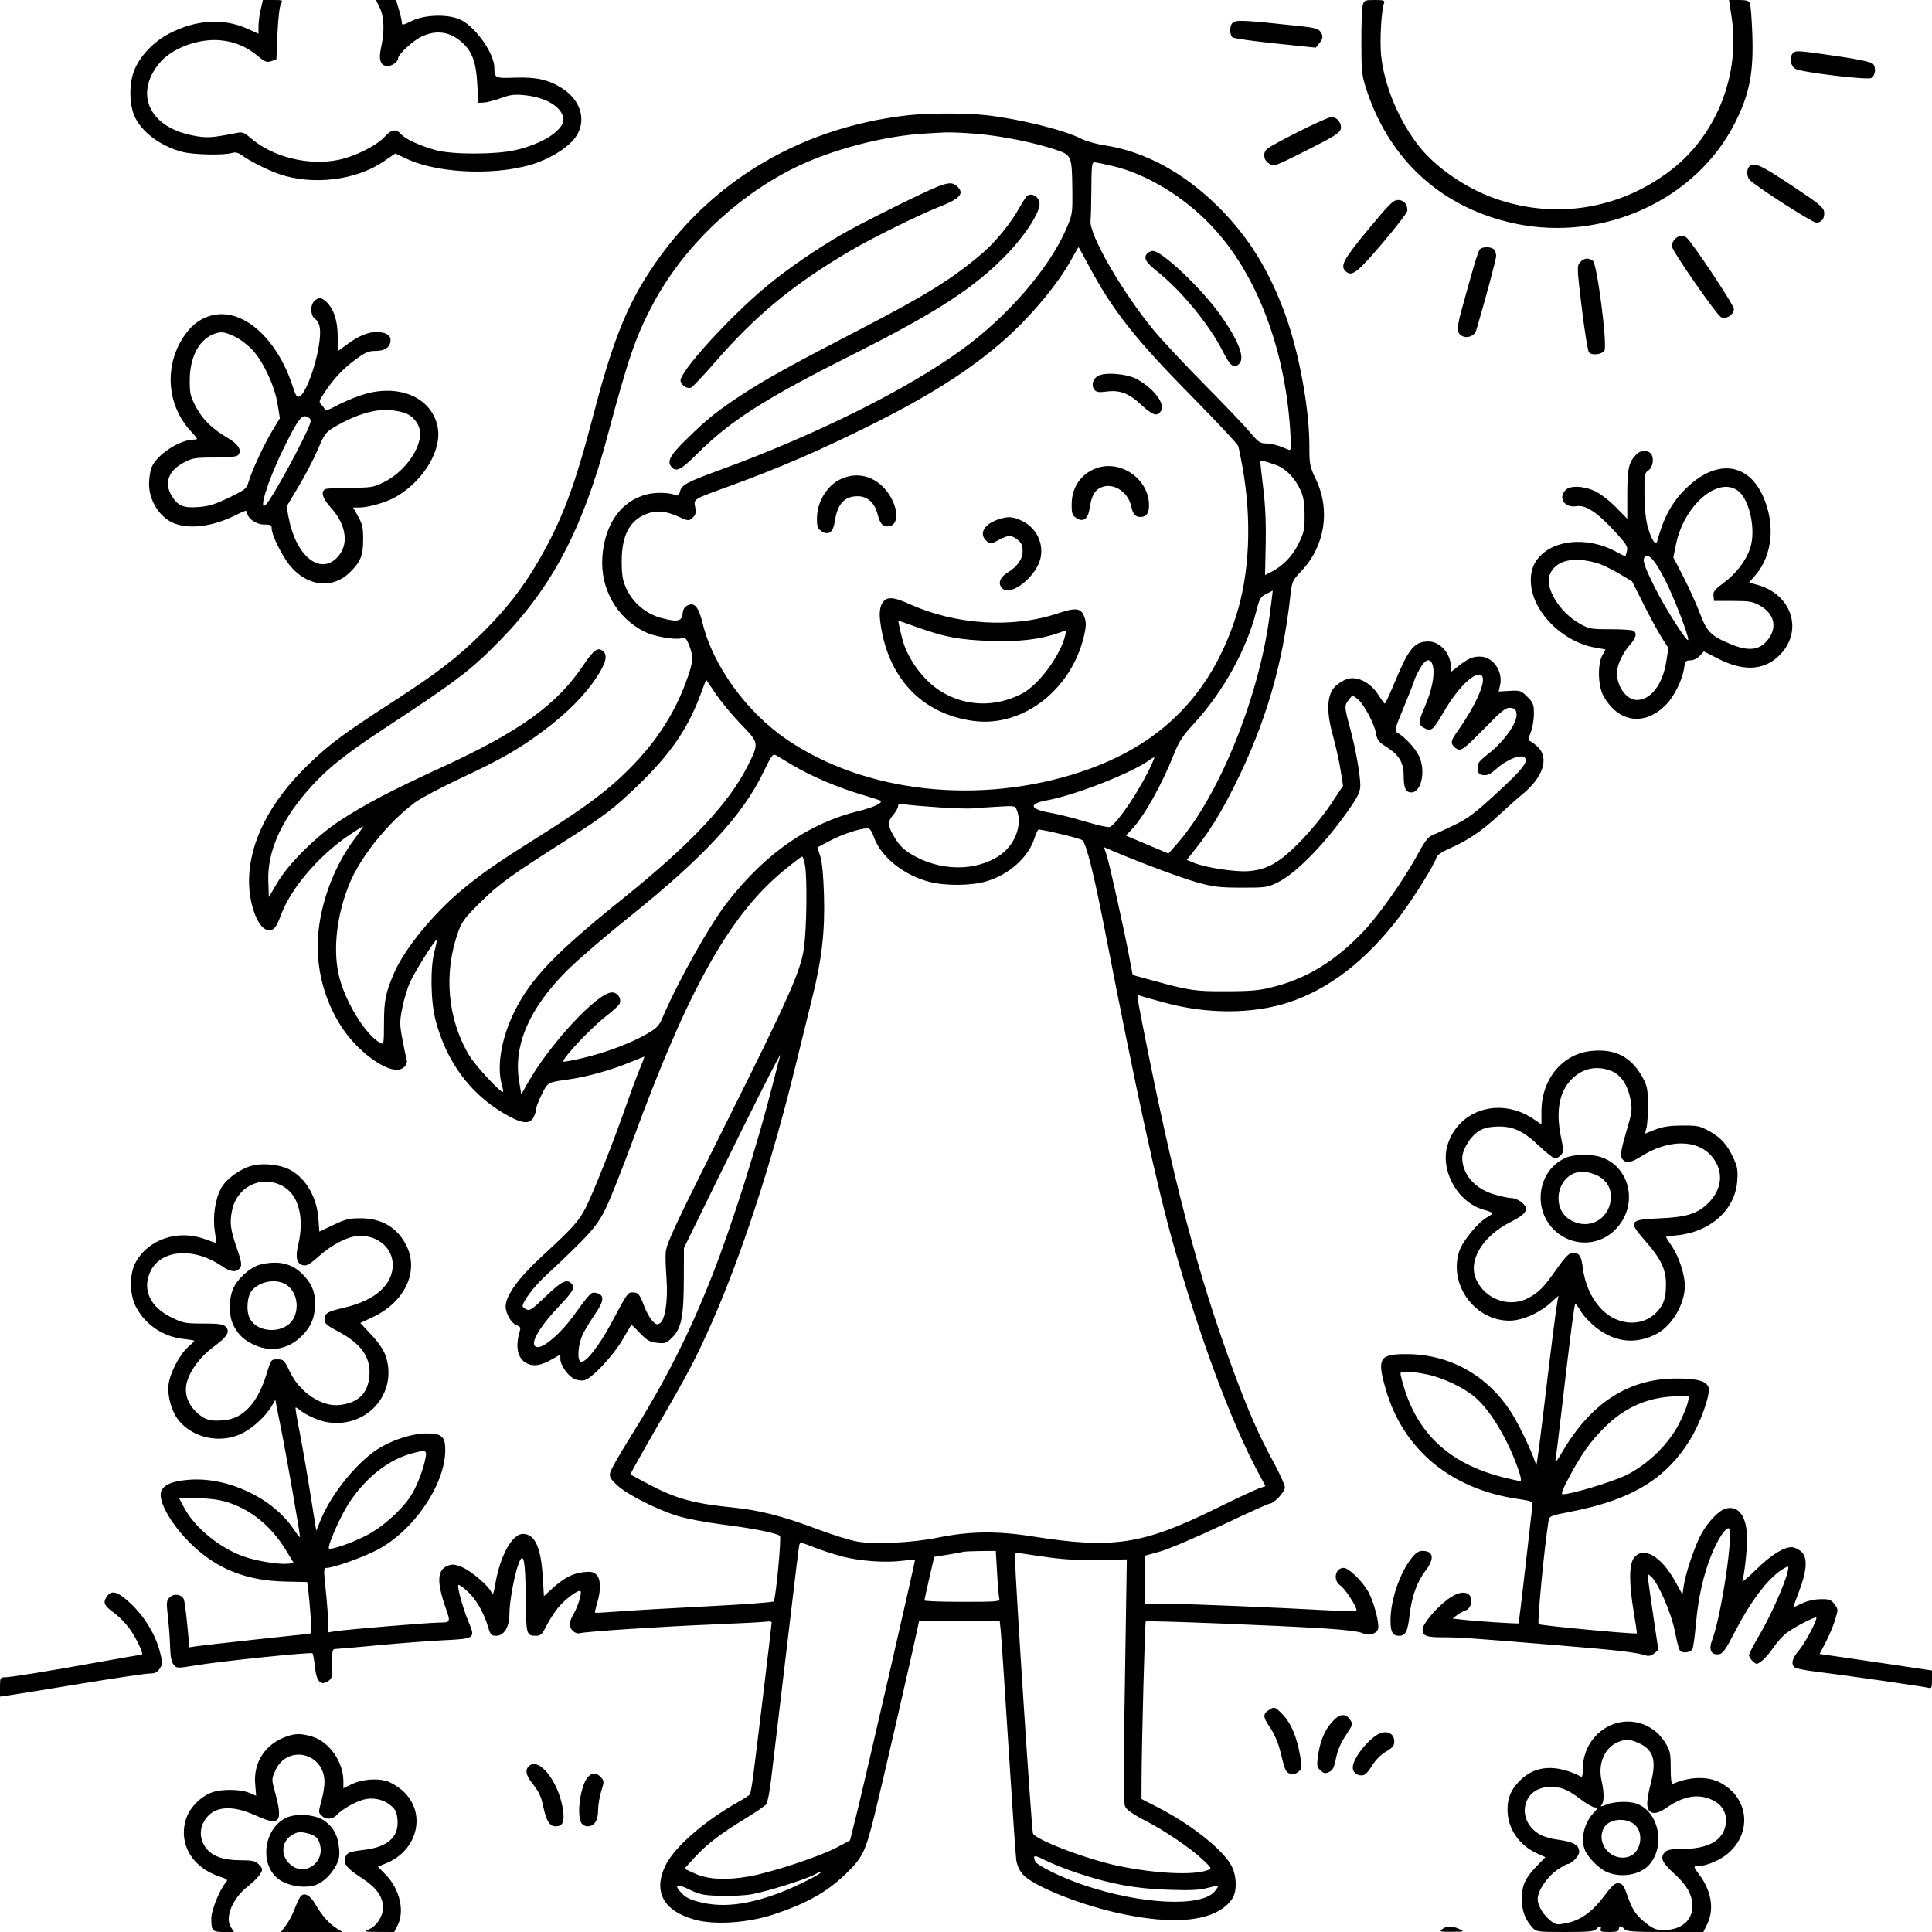 <svg version="1.1" width="1024" height="1024" xmlns="http://www.w3.org/2000/svg"><path d="M138.172 5.076 C 137.527 7.868,137.000 11.893,137.000 14.021 L 137.000 17.889 131.571 15.404 C 118.653 9.490,104.083 10.310,89.725 17.759 C 81.186 22.189,73.924 29.932,70.973 37.753 C 68.210 45.074,68.564 56.353,71.750 62.545 C 75.926 70.660,85.577 77.613,96.680 80.505 C 102.630 82.055,118.547 82.386,123.000 81.052 C 124.840 80.501,126.292 80.887,128.500 82.511 C 132.451 85.419,142.346 90.373,148.073 92.310 C 165.942 98.353,188.747 95.567,203.357 85.557 L 209.500 81.348 215.688 84.239 C 233.152 92.400,265.928 93.237,285.227 86.016 C 293.509 82.918,301.108 77.908,304.709 73.172 C 311.007 64.891,308.399 53.818,298.602 47.241 C 291.314 42.349,284.607 40.757,272.979 41.159 C 262.394 41.524,262.058 41.360,262.014 35.788 C 261.955 28.464,252.578 14.950,244.613 10.712 C 238.333 7.371,225.396 7.560,218.248 11.097 C 213.724 13.336,213.000 13.464,213.000 12.029 C 213.000 11.113,212.308 8.031,211.461 5.182 L 209.923 0.000 204.587 0.000 L 199.251 0.000 201.286 4.113 C 203.633 8.858,203.892 16.657,201.984 25.183 C 200.518 31.730,201.678 35.000,205.464 35.000 C 207.851 35.000,211.000 32.686,211.000 30.931 C 211.000 28.802,218.867 21.515,223.500 19.353 C 231.301 15.712,238.296 16.687,244.694 22.305 C 250.235 27.170,252.343 32.825,252.966 44.500 L 253.500 54.500 256.500 54.351 C 258.150 54.269,262.200 53.209,265.500 51.996 C 270.405 50.193,272.672 49.909,277.920 50.440 C 288.949 51.557,297.020 56.149,298.510 62.154 C 300.012 68.209,288.389 76.146,272.928 79.623 C 262.547 81.957,239.748 81.959,231.169 79.625 C 222.711 77.325,214.929 73.771,212.595 71.144 C 209.908 68.120,207.530 68.471,203.932 72.424 C 199.639 77.142,188.447 82.800,179.752 84.648 C 163.572 88.087,144.367 83.286,132.451 72.822 C 129.801 70.496,128.333 69.902,126.240 70.311 C 111.516 73.184,109.517 73.293,101.541 71.667 C 79.001 67.070,71.186 49.683,84.407 33.548 C 90.903 25.620,105.130 20.256,116.775 21.343 C 124.319 22.048,130.487 24.626,136.590 29.628 C 140.516 32.845,141.484 33.216,143.812 32.400 L 146.500 31.458 147.058 17.979 C 147.376 10.307,148.145 3.531,148.844 2.250 C 150.046 0.044,149.966 0.000,144.707 0.000 L 139.343 0.000 138.172 5.076 M722.269 2.750 C 721.846 4.263,721.521 13.150,721.548 22.500 C 721.592 38.405,721.777 40.048,724.416 48.000 C 736.835 85.425,764.759 110.456,803.085 118.518 C 849.858 128.357,898.830 105.966,919.484 65.299 C 927.317 49.877,929.518 38.579,928.750 17.747 C 928.461 9.911,927.901 2.712,927.505 1.750 C 926.951 0.400,925.598 -0.000,921.591 -0.000 L 916.395 -0.000 917.751 8.750 C 922.493 39.359,909.904 71.418,885.839 90.017 C 858.558 111.101,823.861 116.596,791.636 104.936 C 776.903 99.605,761.602 89.127,752.754 78.309 C 741.812 64.932,733.499 45.199,731.997 29.041 C 731.255 21.054,732.165 5.339,733.584 1.641 C 734.122 0.240,733.396 0.000,728.626 0.000 C 723.383 0.000,722.991 0.170,722.269 2.750 M653.200 12.200 C 651.628 13.772,651.660 18.476,653.250 19.779 C 653.938 20.343,664.148 21.803,675.941 23.025 L 697.382 25.247 699.191 23.013 C 701.337 20.362,701.447 18.994,699.705 16.611 C 698.768 15.330,696.209 14.603,690.455 13.984 C 658.359 10.531,655.029 10.371,653.200 12.200 M950.144 28.326 C 948.236 30.625,949.122 35.266,951.714 36.551 C 955.470 38.413,989.949 42.521,991.847 41.333 C 994.021 39.972,994.489 35.632,992.658 33.801 C 991.774 32.917,985.399 31.491,976.354 30.154 C 952.528 26.632,951.604 26.567,950.144 28.326 M481.000 61.115 C 421.636 67.891,372.116 98.785,341.735 148.000 C 330.860 165.615,323.653 184.660,314.488 220.000 C 304.659 257.896,297.599 276.540,284.877 298.188 C 276.641 312.204,268.160 323.001,255.569 335.500 C 242.541 348.433,231.676 356.790,207.913 372.153 C 182.065 388.865,174.776 394.279,163.471 405.168 C 142.986 424.899,132.000 446.503,132.000 467.055 C 132.000 480.182,137.163 493.000,142.450 493.000 C 145.391 493.000,146.364 491.775,148.981 484.781 C 154.122 471.039,168.656 453.886,184.169 443.250 C 188.381 440.362,192.073 438.000,192.373 438.000 C 192.674 438.000,190.798 440.813,188.204 444.250 C 177.842 457.981,170.727 475.989,168.842 493.254 C 166.879 511.234,171.391 529.794,181.376 544.814 C 189.254 556.664,202.760 567.000,210.367 567.000 C 213.720 567.000,216.326 564.272,215.525 561.601 C 215.179 560.445,214.167 555.591,213.277 550.813 C 211.796 542.860,211.793 541.449,213.242 534.095 C 214.112 529.678,215.972 523.557,217.375 520.492 C 220.068 514.610,230.847 497.514,231.470 498.137 C 231.671 498.338,231.157 500.977,230.328 504.001 C 227.955 512.655,228.224 530.679,230.880 540.837 C 236.489 562.296,248.949 579.382,266.632 589.861 C 275.753 595.266,280.113 596.105,282.367 592.887 C 283.265 591.604,284.000 589.602,284.000 588.437 C 284.000 587.272,285.385 583.547,287.078 580.159 C 290.426 573.461,289.958 573.716,302.000 572.012 C 311.246 570.703,324.107 567.089,333.888 563.050 C 337.951 561.373,341.389 560.000,341.528 560.000 C 341.668 560.000,340.442 563.263,338.804 567.250 C 337.166 571.237,333.794 580.350,331.311 587.500 C 325.241 604.976,314.525 632.003,310.495 640.000 C 306.879 647.174,303.885 650.498,286.984 666.104 C 274.739 677.410,267.997 686.779,268.004 692.477 C 268.008 696.297,271.197 701.610,274.022 702.507 C 275.671 703.030,276.030 703.703,275.539 705.346 C 272.964 713.964,274.259 720.048,279.214 722.611 C 282.768 724.448,286.809 723.777,292.750 720.360 L 297.000 717.916 297.000 720.310 C 297.000 723.551,300.948 729.198,304.361 730.840 C 305.969 731.613,308.280 731.902,309.824 731.523 C 313.772 730.553,324.980 718.598,330.001 710.000 C 332.410 705.875,334.471 702.362,334.581 702.193 C 334.691 702.024,336.761 703.981,339.181 706.542 C 342.900 710.477,344.306 711.280,348.263 711.726 C 352.575 712.212,353.215 711.985,356.340 708.860 C 361.162 704.038,362.374 697.910,362.443 678.000 L 362.500 661.500 379.616 626.500 C 398.099 588.703,414.442 556.358,413.532 559.377 C 413.220 560.409,411.627 566.557,409.990 573.039 C 401.554 606.456,387.948 649.523,377.304 676.500 C 364.846 708.076,352.535 732.235,332.929 763.587 C 328.084 771.335,323.814 778.891,323.441 780.379 C 322.865 782.675,323.395 783.686,326.950 787.067 C 332.030 791.899,347.479 799.808,358.848 803.395 C 363.613 804.899,374.128 806.905,383.348 808.070 C 399.388 810.098,411.698 812.554,413.375 814.062 C 414.260 814.859,411.211 847.115,410.095 848.761 C 409.768 849.243,393.975 850.418,375.000 851.372 C 356.025 852.325,334.929 853.549,328.121 854.090 C 321.312 854.632,315.591 854.924,315.407 854.741 C 315.224 854.557,315.732 852.219,316.537 849.544 C 318.645 842.539,318.443 836.711,316.015 834.514 C 314.428 833.077,313.013 832.838,308.946 833.320 C 303.323 833.986,298.591 836.530,292.395 842.219 L 288.290 845.987 287.711 836.244 C 286.751 820.085,283.530 813.000,277.146 813.000 C 271.459 813.000,265.085 824.544,262.534 839.462 C 261.636 844.714,261.149 845.943,260.615 844.305 C 259.520 840.944,249.582 832.388,244.535 830.460 C 240.790 829.030,239.542 828.947,237.083 829.966 C 231.616 832.230,231.432 838.797,236.443 852.876 C 238.845 859.625,238.664 860.000,232.997 860.000 C 227.564 860.000,183.855 863.629,177.750 864.587 L 174.000 865.176 173.942 859.838 C 173.910 856.902,173.326 849.212,172.645 842.750 C 171.487 831.765,171.520 831.000,173.151 831.000 C 176.653 831.000,191.704 825.691,199.500 821.705 C 219.000 811.736,236.000 786.944,236.000 768.473 C 236.000 761.315,234.004 759.623,225.710 759.749 C 218.900 759.852,209.752 762.602,202.223 766.811 C 190.581 773.318,175.873 791.030,169.908 805.728 L 167.629 811.341 164.361 790.920 C 162.564 779.689,160.021 765.100,158.712 758.500 C 157.403 751.900,156.479 746.315,156.660 746.089 C 156.840 745.864,157.778 746.374,158.744 747.223 C 161.302 749.473,167.972 752.642,171.961 753.504 C 193.512 758.160,211.320 738.970,204.372 718.578 C 203.329 715.516,200.627 711.536,196.853 707.502 L 190.963 701.206 197.547 698.125 C 214.538 690.174,222.226 673.872,215.422 660.220 C 210.697 650.737,202.513 645.794,191.421 645.722 C 185.182 645.682,183.212 646.152,176.734 649.228 L 169.253 652.781 168.777 646.125 C 167.974 634.902,162.536 625.157,154.426 620.404 C 149.123 617.296,139.709 616.179,133.343 617.902 C 127.113 619.588,119.852 624.907,117.200 629.728 C 114.066 635.426,112.658 645.015,113.851 652.544 C 114.370 655.820,114.702 658.602,114.588 658.726 C 114.474 658.851,111.933 658.021,108.940 656.882 C 94.480 651.379,78.376 656.798,71.721 669.405 C 68.639 675.245,68.667 685.798,71.782 692.127 C 76.575 701.865,86.370 708.563,97.497 709.712 C 100.524 710.024,103.000 710.456,103.000 710.670 C 103.000 710.885,101.496 712.382,99.658 713.995 C 95.198 717.911,90.048 727.795,89.337 733.805 C 88.597 740.052,90.982 748.355,94.860 753.034 C 102.538 762.297,116.770 765.235,128.000 759.875 C 133.961 757.030,141.365 750.174,144.214 744.862 C 145.196 743.030,146.000 741.791,146.000 742.110 C 146.000 742.428,147.361 749.396,149.024 757.594 C 151.712 770.847,159.000 812.531,159.000 814.653 C 159.000 815.104,157.456 813.180,155.568 810.378 C 144.498 793.939,120.776 782.745,100.294 784.294 C 90.473 785.037,85.603 787.436,85.188 791.735 C 84.661 797.192,91.231 808.279,100.475 817.533 C 114.359 831.431,130.177 837.843,151.642 838.276 L 162.784 838.500 163.371 842.734 C 163.693 845.063,164.258 851.251,164.626 856.484 C 165.141 863.810,165.006 866.000,164.039 866.000 C 162.261 866.000,108.243 871.898,103.941 872.562 L 100.383 873.111 99.264 861.306 C 98.649 854.813,97.839 848.709,97.463 847.741 C 96.403 845.015,92.166 844.389,89.927 846.629 C 88.202 848.353,88.120 849.269,89.001 857.015 C 89.531 861.687,90.055 868.820,90.163 872.867 C 90.301 877.992,90.864 880.845,92.018 882.271 C 93.651 884.288,93.819 884.294,103.588 882.691 C 117.473 880.412,164.852 875.518,165.617 876.284 C 165.965 876.632,166.558 879.893,166.934 883.531 C 167.767 891.581,170.124 893.824,174.436 890.670 C 175.946 889.566,176.229 888.040,176.106 881.670 C 175.976 874.944,176.175 873.999,177.729 873.992 C 178.703 873.987,188.950 873.091,200.500 872.001 C 212.050 870.911,227.709 869.719,235.298 869.353 C 251.678 868.563,252.011 868.322,248.444 859.863 C 245.229 852.239,241.912 840.000,243.061 840.000 C 243.574 840.000,245.711 841.551,247.809 843.446 C 252.185 847.399,256.418 854.676,258.582 861.966 C 259.943 866.549,260.344 867.000,263.053 867.000 C 267.137 867.000,269.991 862.273,269.998 855.500 C 270.004 849.251,272.339 836.063,274.579 829.621 C 277.403 821.500,278.457 825.951,278.668 846.896 C 278.867 866.681,278.943 866.955,284.233 866.985 C 286.535 866.998,287.382 866.171,289.601 861.750 C 291.051 858.862,293.813 854.558,295.739 852.184 C 299.481 847.574,306.622 842.289,307.681 843.347 C 308.560 844.226,306.222 851.820,303.904 855.618 C 302.857 857.333,302.000 859.663,302.000 860.797 C 302.000 863.702,304.857 866.253,307.398 865.615 C 311.037 864.702,350.376 862.120,377.500 861.015 C 391.800 860.432,404.738 859.752,406.250 859.503 C 407.762 859.254,409.000 859.446,409.000 859.930 C 409.000 861.236,400.191 934.307,399.002 942.863 C 398.439 946.912,397.749 950.597,397.468 951.052 C 397.187 951.506,394.380 953.336,391.229 955.118 C 372.770 965.559,357.074 979.345,352.529 989.110 C 346.108 1002.902,351.799 1013.017,368.527 1017.545 C 379.030 1020.388,396.452 1019.189,410.096 1014.683 C 427.166 1009.046,438.085 1002.950,447.836 993.611 C 457.188 984.655,458.542 981.937,463.460 962.267 C 467.055 947.890,483.623 875.902,486.479 862.250 L 487.159 859.000 508.507 859.000 L 529.856 859.000 530.411 864.250 C 530.716 867.138,532.557 894.700,534.501 925.500 C 536.445 956.300,538.311 983.464,538.648 985.864 C 539.029 988.577,540.322 991.436,542.066 993.422 C 547.190 999.259,569.758 1008.608,590.500 1013.486 C 622.588 1021.033,645.138 1018.437,653.160 1006.270 C 655.655 1002.487,655.556 994.780,652.944 989.384 C 648.797 980.817,631.592 967.089,613.255 957.715 L 605.009 953.500 605.048 943.500 C 605.127 923.276,606.806 859.861,607.274 859.392 C 607.858 858.809,677.427 861.534,702.000 863.102 C 712.879 863.797,720.519 864.744,722.194 865.606 C 725.304 867.208,729.340 866.163,730.365 863.490 C 731.320 861.003,728.325 849.367,725.299 843.808 C 722.241 838.190,714.900 831.000,712.222 831.000 C 707.574 831.000,706.342 837.683,710.489 840.401 C 712.796 841.912,718.969 851.353,718.991 853.402 C 718.996 853.928,713.671 854.019,706.250 853.621 C 674.105 851.896,628.466 850.026,618.250 850.013 L 607.000 850.000 607.008 837.250 L 607.015 824.500 614.977 822.283 C 619.357 821.063,633.913 814.876,647.324 808.533 C 660.736 802.190,672.209 797.000,672.820 797.000 C 675.133 797.000,681.000 790.791,681.000 788.343 C 681.000 786.995,678.116 780.630,674.590 774.196 C 667.454 761.175,661.707 748.125,654.243 727.992 C 634.701 675.284,621.824 626.077,604.713 538.721 C 602.732 528.606,602.624 527.037,603.953 527.618 C 604.804 527.990,611.350 529.846,618.500 531.743 C 640.430 537.558,664.171 537.419,682.787 531.365 C 704.514 524.300,724.553 508.754,742.226 485.253 C 749.729 475.275,760.134 458.551,761.376 454.474 C 761.768 453.187,764.379 451.409,768.539 449.596 C 777.774 445.573,785.675 440.237,794.169 432.286 C 798.201 428.512,803.940 423.421,806.923 420.974 C 817.774 412.070,821.143 401.990,815.240 396.087 C 813.723 394.569,811.840 393.113,811.056 392.852 C 809.848 392.449,809.887 391.739,811.316 388.168 C 812.242 385.854,813.000 381.449,813.000 378.380 C 813.000 373.339,812.663 372.463,809.511 369.311 C 806.203 366.003,805.716 365.839,800.170 366.161 L 794.319 366.500 795.065 363.201 C 796.751 355.749,791.292 348.000,784.358 348.000 C 780.398 348.000,778.100 349.035,772.750 353.229 L 769.000 356.168 769.000 353.552 C 769.000 346.448,763.332 340.000,757.088 340.000 C 749.825 340.000,746.749 343.604,739.813 360.246 C 736.891 367.256,734.275 372.969,734.000 372.942 C 733.725 372.914,732.150 370.778,730.500 368.196 C 726.384 361.753,719.497 358.235,714.142 359.839 C 712.093 360.453,709.106 362.323,707.505 363.995 C 703.441 368.236,702.933 376.477,706.018 388.096 C 708.607 397.847,709.801 403.343,710.995 411.000 L 711.853 416.500 705.206 426.500 C 701.460 432.135,694.384 440.737,688.996 446.206 C 678.030 457.337,671.679 460.941,661.639 461.731 C 654.826 462.266,639.342 459.921,633.036 457.398 L 629.000 455.783 633.872 449.642 C 641.330 440.239,647.216 430.657,654.546 415.983 C 670.652 383.741,679.867 352.387,683.870 316.209 C 684.765 308.123,684.908 307.790,689.707 302.709 C 702.237 289.442,705.268 270.532,697.491 254.146 C 694.184 247.180,694.000 246.231,693.995 236.146 C 693.985 216.712,688.596 187.244,681.384 167.182 C 672.932 143.674,661.830 125.680,646.070 109.949 C 627.631 91.544,606.732 80.207,585.323 76.996 C 581.020 76.350,575.475 74.777,573.000 73.500 C 564.083 68.899,540.189 62.995,522.500 61.021 C 511.983 59.847,491.707 59.893,481.000 61.115 M688.500 69.660 C 680.250 73.815,672.712 77.911,671.750 78.762 C 669.164 81.050,669.564 84.669,672.626 86.674 C 675.232 88.382,675.382 88.329,692.618 79.653 C 706.837 72.496,710.098 70.460,710.611 68.416 C 711.370 65.388,708.680 61.975,705.595 62.053 C 704.443 62.082,696.750 65.505,688.500 69.660 M518.103 70.969 C 531.247 72.110,548.369 75.569,559.561 79.345 C 567.976 82.183,568.165 82.638,568.359 100.500 C 568.497 113.187,568.419 113.688,565.140 121.290 C 556.101 142.247,534.200 167.593,509.819 185.312 C 480.754 206.436,432.502 230.462,382.131 248.892 C 363.879 255.569,361.300 256.955,360.392 260.572 C 359.926 262.429,359.313 262.938,358.127 262.449 C 354.669 261.025,347.956 260.811,343.119 261.972 C 329.347 265.275,320.488 277.588,319.264 295.128 C 318.088 311.964,326.752 327.346,341.629 334.838 C 346.405 337.243,356.917 339.167,360.914 338.367 C 363.407 337.869,363.812 338.220,365.329 342.193 C 367.546 347.995,367.443 350.358,364.622 358.575 C 358.351 376.838,348.667 392.201,334.155 406.906 C 322.450 418.768,310.543 427.711,285.500 443.451 C 263.390 457.348,255.398 462.894,244.779 471.713 C 229.735 484.205,214.442 502.909,208.964 515.515 C 204.405 526.006,203.552 530.183,203.526 542.151 C 203.501 553.359,203.426 553.764,201.565 552.767 C 193.518 548.460,182.288 529.851,179.378 516.000 C 176.471 502.163,178.681 484.267,185.272 468.279 C 191.200 453.899,205.867 435.744,220.000 425.294 C 223.025 423.057,234.087 417.206,244.582 412.290 C 265.984 402.267,275.342 396.873,288.593 386.923 C 300.525 377.964,309.695 368.734,315.937 359.403 C 321.157 351.598,322.243 347.277,319.548 345.040 C 316.889 342.833,314.679 344.434,309.247 352.501 C 295.030 373.613,275.750 387.529,234.267 406.617 C 207.137 419.101,193.957 425.996,180.500 434.748 C 167.761 443.032,152.995 457.644,146.907 467.989 L 142.500 475.477 142.206 467.003 C 141.681 451.877,148.430 436.098,162.411 419.766 C 172.022 408.539,182.063 400.353,203.500 386.266 C 242.556 360.602,249.793 355.074,265.567 338.853 C 292.818 310.829,308.975 279.961,322.021 231.000 C 333.037 189.660,336.958 178.287,346.158 161.000 C 361.797 131.612,389.067 105.175,419.811 89.596 C 439.763 79.486,468.409 71.895,491.000 70.732 C 493.475 70.604,497.811 70.365,500.635 70.199 C 503.460 70.033,511.320 70.380,518.103 70.969 M590.000 88.051 C 607.856 92.329,627.350 104.149,642.013 119.589 C 665.777 144.611,681.055 184.281,683.842 228.199 C 684.443 237.664,684.339 238.951,683.015 238.382 C 677.675 236.084,674.059 235.082,670.966 235.044 C 667.905 235.006,666.791 234.229,662.656 229.250 C 660.030 226.088,649.203 214.725,638.595 204.000 C 627.987 193.275,615.779 180.225,611.465 175.000 C 594.772 154.780,577.213 124.337,578.013 117.000 C 578.222 115.075,578.418 107.312,578.447 99.750 C 578.491 88.214,578.742 86.000,580.000 86.007 C 580.825 86.011,585.325 86.930,590.000 88.051 M927.200 88.200 C 925.642 89.758,925.666 93.196,927.250 95.198 C 929.517 98.063,960.445 118.000,962.623 118.000 C 965.516 118.000,967.211 115.703,966.822 112.310 C 966.545 109.896,964.108 107.914,949.529 98.250 C 932.928 87.246,929.636 85.764,927.200 88.200 M496.500 99.114 C 488.485 102.328,456.312 118.360,446.500 124.030 C 432.613 132.054,417.496 142.455,406.500 151.551 C 386.597 168.014,359.600 197.755,360.709 201.995 C 361.349 204.441,364.256 206.223,366.316 205.432 C 367.120 205.124,372.881 198.998,379.118 191.820 C 400.747 166.930,420.762 150.490,451.112 132.684 C 462.574 125.961,487.518 113.658,498.000 109.560 C 509.045 105.242,511.380 102.464,507.171 98.655 C 504.834 96.540,502.689 96.632,496.500 99.114 M544.449 103.765 C 543.871 104.169,541.903 107.200,540.075 110.500 C 535.797 118.224,527.597 128.270,520.832 134.074 C 505.014 147.643,490.921 156.420,455.500 174.762 C 418.967 193.679,405.604 201.071,393.251 209.195 C 379.947 217.946,374.875 222.022,363.750 232.901 C 354.863 241.592,353.225 244.825,356.200 247.800 C 358.615 250.215,361.181 248.829,369.316 240.712 C 387.102 222.966,405.274 211.360,452.000 187.903 C 496.598 165.514,517.051 152.171,534.061 134.367 C 543.403 124.590,551.000 112.814,551.000 108.111 C 551.000 104.550,547.063 101.938,544.449 103.765 M725.074 121.750 C 711.808 137.782,710.051 141.137,713.445 143.954 C 716.684 146.643,719.387 144.537,732.635 129.000 C 739.903 120.475,745.884 112.683,745.925 111.684 C 746.064 108.313,744.067 106.000,741.018 106.000 C 738.477 106.000,736.446 108.006,725.074 121.750 M887.655 126.829 C 886.745 127.835,886.000 129.421,886.000 130.353 C 886.000 132.608,909.702 166.770,912.190 168.102 C 914.793 169.495,919.001 166.790,918.997 163.727 C 918.995 161.571,896.219 127.393,893.732 125.813 C 891.688 124.515,889.404 124.896,887.655 126.829 M577.027 140.750 C 589.743 164.569,601.597 179.620,631.570 210.000 C 644.864 223.475,656.004 235.400,656.324 236.500 C 656.645 237.600,657.601 242.325,658.450 247.000 C 663.650 275.646,662.370 304.402,654.871 327.381 C 641.421 368.601,614.856 395.130,573.121 409.023 C 519.239 426.960,458.457 420.275,416.860 391.838 C 395.643 377.334,377.862 352.765,372.431 330.448 C 370.341 321.862,368.153 319.154,364.610 320.768 C 362.834 321.577,362.045 322.829,361.817 325.198 C 361.416 329.378,359.038 329.848,350.282 327.478 C 342.281 325.312,335.301 319.351,331.901 311.779 C 329.980 307.500,329.528 304.795,329.515 297.500 C 329.493 284.502,333.319 276.575,341.384 272.913 C 347.074 270.329,352.227 270.541,359.139 273.643 C 364.884 276.221,365.077 276.240,367.067 274.439 C 368.703 272.959,368.982 271.855,368.478 268.872 C 367.712 264.336,366.927 264.821,386.611 257.667 C 413.302 247.964,435.217 238.467,463.078 224.525 C 491.990 210.059,512.809 196.881,530.004 182.165 C 545.130 169.220,560.321 151.265,568.063 137.182 C 569.932 133.782,571.543 131.000,571.642 131.000 C 571.741 131.000,574.164 135.387,577.027 140.750 M784.247 132.250 C 783.326 133.403,780.509 142.866,774.401 165.318 C 771.845 174.714,772.149 177.278,775.961 178.488 C 778.387 179.258,781.689 177.594,782.385 175.251 C 787.145 159.222,793.000 137.374,793.000 135.642 C 793.000 134.409,792.460 132.860,791.800 132.200 C 790.228 130.628,785.517 130.659,784.247 132.250 M608.200 134.200 C 605.843 136.557,607.091 138.900,613.367 143.894 C 626.272 154.163,641.036 172.149,648.112 186.222 C 652.048 194.051,654.040 195.560,656.800 192.800 C 659.978 189.622,656.548 180.688,646.905 167.023 C 637.113 153.146,615.906 133.000,611.090 133.000 C 610.160 133.000,608.860 133.540,608.200 134.200 M837.499 139.001 C 835.749 140.934,835.778 141.745,838.364 163.172 C 839.835 175.365,841.554 185.963,842.184 186.722 C 843.708 188.558,849.019 187.947,850.375 185.780 C 852.048 183.108,846.508 139.932,844.276 138.250 C 841.889 136.451,839.575 136.707,837.499 139.001 M166.571 159.571 C 164.260 161.883,164.547 167.455,167.063 169.128 C 170.139 171.174,170.472 177.091,168.114 187.801 C 165.793 198.346,161.536 208.643,158.920 210.043 C 157.393 210.860,156.865 210.088,154.955 204.243 C 149.705 188.174,139.908 175.052,128.996 169.474 C 117.740 163.719,106.045 166.532,98.478 176.813 C 86.880 192.572,87.954 214.231,101.038 228.425 C 105.069 232.799,105.147 233.000,102.805 233.000 C 95.289 233.000,83.188 240.912,80.363 247.673 C 79.613 249.468,79.004 253.538,79.009 256.718 C 79.021 264.069,83.114 271.724,89.179 275.737 C 97.160 281.019,111.326 279.903,125.198 272.900 C 129.869 270.542,131.000 270.275,131.000 271.531 C 131.000 274.638,135.654 278.000,139.955 278.000 C 143.483 278.000,144.000 278.288,144.001 280.250 C 144.002 283.494,149.550 294.745,153.564 299.644 C 162.744 310.846,176.082 312.450,185.335 303.463 C 191.082 297.882,192.458 294.520,192.480 286.000 C 192.497 279.692,192.074 277.745,189.820 273.750 L 187.141 269.000 190.360 269.000 C 195.347 269.000,205.028 266.172,209.985 263.268 C 224.865 254.550,234.508 238.130,231.897 225.958 C 228.533 210.272,210.765 203.012,191.500 209.451 C 187.100 210.922,181.044 213.504,178.042 215.189 C 174.574 217.135,172.445 217.835,172.203 217.108 C 171.993 216.479,171.138 215.281,170.302 214.445 C 168.943 213.086,169.075 212.481,171.552 208.713 C 176.645 200.964,181.234 195.984,187.893 190.982 C 193.570 186.718,195.147 186.018,199.095 186.010 C 204.152 185.999,207.000 183.908,207.000 180.206 C 207.000 177.555,204.240 176.000,199.534 176.000 C 194.939 176.000,190.058 178.053,183.892 182.579 L 179.000 186.170 178.978 178.335 C 178.955 169.971,177.040 164.040,173.089 160.089 C 170.596 157.596,168.698 157.445,166.571 159.571 M124.793 178.584 C 127.644 180.005,131.845 183.268,134.126 185.834 C 139.872 192.296,145.611 204.784,147.112 214.092 L 148.337 221.684 144.629 227.788 C 140.181 235.109,133.697 248.942,131.899 254.944 C 130.655 259.096,130.205 259.470,121.306 263.773 C 113.845 267.380,110.635 268.365,105.033 268.766 C 97.091 269.334,94.259 268.112,90.956 262.696 C 86.895 256.036,89.273 249.472,97.273 245.255 C 102.076 242.724,103.408 242.500,113.697 242.500 C 120.712 242.500,125.318 242.076,126.031 241.365 C 128.430 238.973,126.604 235.676,121.030 232.334 C 112.152 227.013,107.620 222.636,103.979 215.870 C 100.884 210.120,100.553 208.722,100.568 201.500 C 100.592 189.793,105.095 180.703,112.500 177.412 C 116.840 175.483,118.978 175.686,124.793 178.584 M582.000 199.226 C 579.150 200.736,578.234 204.373,580.130 206.656 C 581.115 207.844,582.529 208.055,586.217 207.566 C 593.537 206.595,598.170 208.337,604.948 214.612 C 610.964 220.182,613.373 220.949,615.290 217.905 C 617.661 214.139,612.101 206.513,603.144 201.247 C 597.901 198.164,586.129 197.039,582.000 199.226 M215.802 219.398 C 220.449 221.801,223.217 226.584,222.650 231.233 C 221.540 240.337,213.250 250.766,203.199 255.701 C 197.919 258.294,196.617 258.500,185.500 258.500 C 178.900 258.500,172.938 258.864,172.250 259.309 C 169.898 260.831,171.000 264.206,175.474 269.182 C 183.864 278.514,185.083 289.117,178.521 295.679 C 169.336 304.864,156.811 294.463,153.019 274.500 L 151.880 268.500 158.260 257.819 C 161.770 251.945,166.366 243.110,168.475 238.187 C 172.187 229.520,172.503 229.122,178.405 225.684 C 188.334 219.901,198.357 216.861,206.008 217.314 C 209.587 217.525,213.995 218.463,215.802 219.398 M164.403 224.311 C 162.204 231.259,144.436 263.947,140.963 267.433 C 136.654 271.759,141.923 254.819,150.046 238.234 C 157.959 222.076,159.993 219.391,163.071 221.038 C 164.572 221.841,164.917 222.689,164.403 224.311 M867.548 240.595 C 863.264 244.878,862.500 248.081,862.500 261.744 L 862.500 274.989 856.500 268.856 C 853.200 265.483,848.250 261.665,845.500 260.371 C 839.289 257.450,832.033 257.201,829.655 259.829 C 825.755 264.139,829.356 269.303,835.560 268.297 C 840.383 267.514,846.273 271.327,855.378 281.128 C 861.882 288.129,862.875 289.666,862.341 291.897 C 861.999 293.329,861.625 294.619,861.511 294.765 C 861.397 294.910,859.323 293.933,856.902 292.594 C 841.040 283.820,821.652 286.005,814.108 297.417 C 810.238 303.271,810.465 312.297,814.688 320.500 C 820.478 331.745,832.921 341.029,845.073 343.170 L 850.946 344.204 849.249 347.352 C 846.711 352.061,846.948 363.353,849.692 368.500 C 857.465 383.079,871.818 385.151,883.191 373.335 C 887.475 368.884,891.673 360.361,892.589 354.257 C 893.159 350.451,893.514 350.000,895.939 350.000 C 897.499 350.000,899.597 348.994,900.875 347.633 L 903.099 345.266 910.800 349.188 C 923.677 355.748,934.205 355.416,942.213 348.196 C 956.145 335.635,950.480 315.314,931.570 310.020 L 927.054 308.755 930.519 304.707 C 939.500 294.214,941.037 277.746,934.413 262.986 C 926.539 245.440,910.322 243.339,894.699 257.843 C 886.592 265.370,881.926 273.650,878.346 286.863 C 877.627 289.515,875.291 286.094,873.476 279.733 C 872.284 275.553,871.666 269.754,871.599 262.128 C 871.506 251.392,871.626 250.673,873.750 249.256 C 876.254 247.586,876.871 242.271,874.800 240.200 C 873.109 238.509,869.433 238.709,867.548 240.595 M676.703 246.620 C 681.577 248.371,686.413 253.468,689.351 259.949 C 690.901 263.367,691.425 266.620,691.457 273.018 C 691.496 280.679,691.168 282.210,688.200 288.242 C 684.905 294.938,679.956 299.998,673.500 303.272 L 670.500 304.794 670.849 288.557 C 671.082 277.752,670.664 267.933,669.599 259.202 C 668.720 251.987,668.000 245.584,668.000 244.974 C 668.000 243.787,669.724 244.113,676.703 246.620 M580.007 248.593 C 572.356 251.911,568.000 258.748,568.000 267.437 C 568.000 272.178,568.342 273.178,570.433 274.548 C 574.171 276.997,576.717 275.106,577.569 269.247 C 578.563 262.417,580.436 259.341,584.397 258.034 C 590.651 255.970,597.971 260.929,599.546 268.297 C 600.438 272.470,601.746 274.000,604.422 274.000 C 607.604 274.000,609.000 272.100,609.000 267.768 C 609.000 253.475,593.060 242.933,580.007 248.593 M445.313 254.074 C 438.015 257.687,433.000 266.187,433.000 274.945 C 433.000 279.148,433.392 280.211,435.433 281.548 C 439.141 283.977,441.602 282.141,442.479 276.291 C 443.860 267.085,447.580 263.000,454.586 263.000 C 459.710 263.000,463.489 266.374,465.095 272.384 C 466.470 277.527,467.656 279.000,470.422 279.000 C 475.887 279.000,476.672 271.447,472.045 263.380 C 466.102 253.019,455.148 249.206,445.313 254.074 M920.960 259.972 C 927.299 264.485,930.866 280.948,927.600 290.616 C 925.336 297.318,920.125 304.106,913.469 309.023 C 908.793 312.477,907.932 313.587,908.191 315.825 L 908.500 318.500 918.500 318.511 C 927.295 318.521,929.024 318.821,932.848 321.000 C 940.094 325.130,941.984 331.760,937.720 338.088 C 933.385 344.521,927.398 345.555,917.665 341.553 C 906.895 337.125,904.711 334.978,901.052 325.227 C 899.250 320.427,895.328 311.748,892.335 305.941 L 886.894 295.382 888.396 288.176 C 892.628 267.880,910.422 252.468,920.960 259.972 M528.684 275.449 C 521.544 277.995,518.895 282.752,522.571 286.429 C 524.592 288.449,525.242 288.410,529.739 286.000 C 534.446 283.477,536.081 283.489,539.365 286.073 C 541.384 287.661,542.000 289.032,542.000 291.938 C 542.000 296.406,539.450 300.059,533.875 303.579 C 529.850 306.120,528.787 309.387,531.200 311.800 C 535.872 316.472,549.733 305.272,551.600 295.317 C 553.055 287.561,549.194 279.869,542.030 276.250 C 536.953 273.685,534.107 273.514,528.684 275.449 M882.228 306.766 C 886.910 315.721,895.337 337.488,894.776 339.173 C 894.267 340.700,882.572 322.332,877.156 311.500 C 871.240 299.668,870.162 296.136,872.099 294.939 C 874.220 293.628,877.147 297.046,882.228 306.766 M846.805 298.560 C 849.173 299.262,854.245 301.700,858.076 303.976 L 865.042 308.114 871.152 320.307 C 874.513 327.013,878.842 334.970,880.772 337.989 L 884.281 343.478 883.217 350.353 C 881.303 362.718,875.014 371.000,867.539 371.000 C 862.163 371.000,856.972 363.934,857.022 356.685 C 857.050 352.548,859.931 346.287,863.868 341.803 C 867.194 338.016,867.792 335.631,865.750 334.309 C 865.063 333.864,859.550 333.500,853.500 333.500 C 843.035 333.500,842.233 333.349,837.021 330.392 C 826.566 324.462,818.619 311.371,821.375 304.617 C 824.515 296.921,833.817 294.705,846.805 298.560 M672.869 326.689 C 667.109 370.223,645.859 422.391,623.679 447.451 L 619.297 452.402 611.398 449.066 C 607.054 447.231,601.979 445.085,600.120 444.297 L 596.739 442.864 599.768 439.682 C 606.329 432.790,615.689 416.150,622.078 400.020 C 624.847 393.029,626.734 390.132,632.822 383.520 C 648.326 366.683,660.782 344.165,665.936 323.658 C 667.538 317.282,668.104 316.314,671.117 314.798 C 672.978 313.862,674.541 313.074,674.590 313.048 C 674.640 313.022,673.865 319.160,672.869 326.689 M469.400 317.765 C 466.813 319.493,465.807 323.305,466.471 328.871 C 470.034 358.755,488.263 378.387,515.901 382.106 C 542.794 385.725,569.311 364.465,575.046 334.685 C 575.746 331.050,575.621 329.029,574.537 326.435 C 572.792 322.259,570.001 321.968,560.944 325.019 C 536.725 333.178,506.511 331.268,481.678 320.008 C 475.080 317.016,471.501 316.363,469.400 317.765 M486.443 332.555 C 500.768 337.675,508.638 339.138,525.000 339.720 C 539.931 340.251,551.328 338.913,561.033 335.488 L 565.213 334.013 564.576 336.757 C 562.082 347.483,550.353 363.232,541.498 367.743 C 527.476 374.885,512.180 374.511,499.140 366.708 C 489.655 361.031,480.902 349.230,478.199 338.475 C 476.556 331.937,475.946 329.000,476.231 329.000 C 476.379 329.000,480.974 330.600,486.443 332.555 M759.579 353.569 C 760.478 358.359,758.729 366.504,754.957 375.097 C 751.579 382.795,751.650 384.428,755.442 386.156 C 758.745 387.661,759.668 386.822,765.260 377.230 C 772.437 364.920,780.975 356.373,784.750 357.721 C 788.626 359.104,783.172 372.466,772.658 387.347 C 769.487 391.835,769.000 393.132,769.876 394.768 C 770.459 395.858,771.903 397.003,773.083 397.312 C 774.822 397.766,777.368 395.687,786.491 386.358 C 796.339 376.289,798.114 374.885,800.626 375.172 C 803.013 375.444,803.551 376.019,803.799 378.562 C 804.231 382.981,797.398 392.715,789.392 399.086 C 783.598 403.696,782.925 404.597,783.196 407.379 C 783.448 409.964,783.981 410.555,786.300 410.821 C 788.387 411.061,790.133 410.209,793.160 407.474 C 798.941 402.251,806.844 399.321,808.393 401.826 C 809.810 404.119,806.544 408.154,793.629 420.069 C 781.590 431.176,778.169 433.745,770.500 437.436 C 765.550 439.819,760.321 442.234,758.881 442.804 C 757.083 443.514,754.943 446.295,752.058 451.669 C 744.737 465.310,731.301 484.549,722.893 493.431 C 708.268 508.882,693.571 518.103,676.224 522.712 C 667.811 524.947,664.342 525.308,650.500 525.388 C 633.607 525.486,630.405 525.028,611.420 519.800 L 600.340 516.748 598.614 507.624 C 595.703 492.234,588.048 457.745,586.548 453.264 L 585.131 449.028 588.815 450.603 C 603.762 456.993,626.253 465.399,634.557 467.697 C 643.105 470.063,646.394 470.453,658.000 470.475 C 670.827 470.499,671.788 470.359,677.273 467.665 C 687.504 462.641,704.040 445.355,716.838 426.305 C 719.910 421.732,720.999 419.114,720.996 416.305 C 720.991 410.660,718.511 396.772,715.585 386.000 C 712.494 374.619,712.462 373.884,714.917 370.861 L 716.834 368.500 719.548 370.519 C 722.791 372.932,728.545 383.751,729.387 389.022 C 729.891 392.168,730.805 393.308,734.966 395.978 C 741.756 400.335,744.000 404.233,744.000 411.668 C 744.000 417.721,745.106 420.000,748.045 420.000 C 753.415 420.000,755.821 408.393,752.060 400.625 C 750.028 396.427,744.499 390.498,740.560 388.294 C 739.007 387.424,739.310 386.221,743.800 375.417 C 746.525 368.863,749.081 362.375,749.481 361.000 C 749.881 359.625,751.305 356.587,752.646 354.250 C 755.780 348.788,758.629 348.508,759.579 353.569 M392.783 383.933 C 402.405 393.886,402.389 393.782,396.206 406.091 C 386.270 425.868,365.946 447.485,330.494 475.983 C 294.088 505.248,281.273 518.618,272.491 536.500 C 265.730 550.266,263.197 565.228,265.983 574.940 C 266.523 576.825,266.804 578.530,266.606 578.727 C 265.689 579.644,251.962 564.841,248.725 559.446 C 237.091 540.054,234.963 515.523,243.004 493.500 C 244.859 488.421,246.708 486.015,255.056 477.825 C 264.851 468.215,270.369 464.244,301.427 444.457 C 320.314 432.425,325.683 428.295,338.398 416.021 C 355.140 399.860,364.349 386.539,371.009 368.853 L 374.266 360.206 379.383 367.786 C 382.197 371.955,388.227 379.221,392.783 383.933 M420.506 405.801 C 430.020 411.419,444.114 417.421,456.272 421.033 C 461.823 422.682,466.529 424.195,466.730 424.396 C 467.940 425.607,463.027 427.923,455.158 429.853 C 428.887 436.296,406.462 451.730,386.184 477.326 C 376.542 489.495,359.808 519.147,351.095 539.500 C 349.253 543.803,348.059 545.010,342.527 548.161 C 331.877 554.228,315.465 559.879,301.204 562.388 C 297.997 562.953,297.949 562.911,299.417 560.815 C 303.140 555.499,315.365 543.054,321.337 538.500 C 324.943 535.750,328.168 532.729,328.502 531.788 C 329.457 529.101,327.254 526.000,324.389 526.000 C 316.669 526.000,291.132 553.542,279.394 574.527 L 276.287 580.080 275.098 572.707 C 272.070 553.940,280.640 534.269,300.463 514.480 C 305.983 508.968,320.850 496.167,333.500 486.033 C 372.621 454.691,393.348 432.393,404.316 409.844 C 409.159 399.889,409.632 399.270,411.500 400.426 C 412.600 401.107,416.653 403.526,420.506 405.801 M608.438 409.148 C 602.196 421.582,592.320 435.935,588.400 438.270 C 587.677 438.700,582.054 437.508,575.644 435.565 C 569.339 433.654,561.103 431.564,557.340 430.922 C 545.549 428.908,544.668 426.040,555.250 424.115 C 570.132 421.408,600.578 409.370,609.498 402.666 C 610.598 401.839,611.639 401.306,611.813 401.479 C 611.986 401.653,610.467 405.104,608.438 409.148 M497.753 427.930 C 505.314 428.427,513.300 428.670,515.500 428.469 C 517.700 428.268,523.675 427.860,528.778 427.561 C 538.020 427.020,538.060 427.028,539.028 429.574 C 542.010 437.417,537.810 448.120,529.624 453.538 C 516.732 462.071,498.027 461.765,483.006 452.775 C 479.012 450.385,476.624 448.000,474.256 444.038 C 470.343 437.490,470.233 435.701,473.500 431.818 C 474.875 430.184,476.000 428.149,476.000 427.295 C 476.000 426.046,476.778 425.869,480.003 426.385 C 482.205 426.737,490.192 427.432,497.753 427.930 M463.286 443.942 C 466.934 454.214,479.067 463.915,492.644 467.416 C 501.345 469.659,515.242 469.481,523.145 467.025 C 535.254 463.262,545.247 454.148,548.392 444.000 C 549.159 441.525,550.172 439.561,550.643 439.636 C 557.895 440.791,572.786 444.486,573.693 445.356 C 575.827 447.402,579.882 463.626,585.563 492.851 C 602.061 577.717,613.156 628.605,621.898 659.500 C 635.707 708.306,652.260 752.999,666.309 779.407 L 670.720 787.699 667.110 788.938 C 665.125 789.618,654.950 794.392,644.500 799.546 C 605.723 818.670,589.871 821.090,547.500 814.358 C 528.534 811.344,513.900 811.525,497.000 814.981 C 483.694 817.703,463.752 818.682,454.441 817.071 C 450.624 816.410,440.975 813.410,433.000 810.404 C 414.871 803.572,402.589 800.426,388.500 799.009 C 367.578 796.903,358.491 794.407,344.000 786.785 C 338.775 784.037,334.348 781.646,334.162 781.473 C 333.976 781.299,340.559 769.534,348.792 755.329 C 365.166 727.073,368.892 719.956,377.500 700.500 C 392.779 665.965,409.166 615.823,421.057 567.217 C 424.383 553.622,428.658 536.256,430.558 528.625 C 435.618 508.297,437.287 493.659,436.728 474.500 C 436.426 464.141,435.727 456.847,434.747 453.813 L 433.233 449.125 439.990 445.574 C 446.516 442.145,455.346 439.202,459.515 439.066 C 461.049 439.016,461.950 440.180,463.286 443.942 M426.689 458.750 C 427.893 465.802,427.548 492.201,426.117 502.468 C 424.441 514.497,418.096 528.783,385.176 594.646 C 356.523 651.971,353.294 658.896,352.831 664.000 C 352.656 665.925,352.847 672.000,353.255 677.500 C 354.127 689.246,352.578 699.629,349.689 701.394 C 348.204 702.301,347.461 702.019,345.550 699.823 C 344.269 698.350,342.419 694.975,341.438 692.323 C 339.125 686.065,338.247 685.000,335.401 685.000 C 332.713 685.000,332.644 685.098,323.897 701.479 C 317.458 713.535,310.265 722.606,307.819 721.753 C 305.689 721.010,306.412 712.074,309.016 706.961 C 310.267 704.508,313.209 699.694,315.555 696.265 C 320.264 689.381,320.443 686.400,316.209 685.338 C 313.318 684.612,313.040 684.888,303.626 697.857 C 297.399 706.434,288.744 714.000,285.158 714.000 C 279.951 714.000,284.471 704.945,295.555 693.171 C 304.041 684.156,305.014 682.414,302.800 680.200 C 300.352 677.752,297.508 679.197,289.348 687.031 C 282.073 694.015,280.724 694.922,278.992 693.995 C 277.896 693.409,277.000 692.703,277.000 692.425 C 277.000 689.884,282.610 682.337,288.791 676.562 C 312.742 654.185,316.509 649.946,321.276 640.000 C 323.781 634.775,330.197 618.575,335.535 604.000 C 364.586 524.681,386.542 485.356,414.922 461.815 C 420.104 457.517,424.689 454.000,425.111 454.000 C 425.532 454.000,426.243 456.137,426.689 458.750 M843.000 557.067 C 827.916 558.784,817.000 572.192,817.000 589.004 L 817.000 595.932 812.750 593.066 C 795.443 581.396,773.554 587.774,767.408 606.277 C 762.860 619.969,772.482 637.462,786.643 641.250 C 789.039 641.890,791.000 642.695,791.000 643.038 C 791.000 643.381,789.832 644.287,788.403 645.052 C 783.538 647.656,775.285 657.625,773.469 663.092 C 767.626 680.686,781.484 699.959,800.000 699.989 C 806.644 700.000,815.715 696.059,821.893 690.478 L 825.996 686.771 825.498 689.636 C 824.606 694.769,822.115 714.176,819.474 736.564 C 816.141 764.817,814.261 778.936,814.115 776.800 C 813.907 773.733,806.113 756.849,801.456 749.377 C 788.842 729.139,768.483 717.673,745.230 717.711 C 730.986 717.735,729.733 719.952,734.554 736.589 C 743.751 768.326,769.146 789.337,804.500 794.460 C 811.512 795.477,812.468 795.859,812.242 797.560 C 812.101 798.627,810.449 813.152,808.571 829.838 C 806.694 846.524,805.010 860.283,804.829 860.415 C 804.388 860.736,781.863 859.258,775.213 858.472 L 769.925 857.847 772.213 856.061 C 773.471 855.079,775.511 853.958,776.748 853.571 C 779.324 852.764,780.786 848.476,779.296 846.095 C 777.360 843.000,772.704 843.621,767.282 847.699 C 760.943 852.467,754.000 860.783,754.000 863.609 C 754.000 867.013,755.965 867.812,764.328 867.806 C 773.586 867.799,779.264 868.190,826.097 872.061 C 858.790 874.763,866.821 875.702,872.557 877.491 C 873.856 877.896,875.418 877.462,876.791 876.316 L 878.967 874.500 876.581 858.500 C 875.268 849.700,873.964 840.552,873.682 838.172 C 873.178 833.913,873.201 833.872,875.145 835.632 C 878.929 839.056,885.875 855.046,887.684 864.500 C 888.632 869.450,889.840 874.085,890.368 874.801 C 891.608 876.479,896.075 875.944,897.054 874.000 C 897.470 873.175,898.300 867.100,898.898 860.500 C 900.166 846.521,902.792 834.849,907.079 824.143 C 910.219 816.301,914.274 810.000,916.180 810.000 C 919.257 810.000,912.419 856.421,907.446 869.296 C 905.539 874.231,906.900 877.262,910.817 876.810 C 913.146 876.541,914.370 874.835,920.091 863.880 C 928.890 847.033,938.264 835.140,946.010 830.994 C 948.102 829.875,948.166 829.967,947.482 833.084 C 946.116 839.303,938.161 857.143,932.595 866.470 C 929.518 871.627,927.000 876.486,927.000 877.268 C 927.000 878.050,927.911 879.514,929.024 880.522 C 930.990 882.301,931.128 882.295,933.774 880.339 C 935.273 879.231,938.075 876.003,940.000 873.167 C 941.925 870.330,945.075 866.846,947.000 865.425 C 951.304 862.246,962.034 856.700,962.663 857.329 C 963.505 858.171,956.720 870.967,953.334 874.922 C 949.851 878.992,949.133 882.044,951.250 883.781 C 951.938 884.344,956.775 885.319,962.000 885.946 C 976.068 887.635,1020.227 893.975,1022.250 894.597 C 1023.751 895.058,1024.000 894.441,1024.000 890.268 L 1024.000 885.401 1006.250 882.742 C 996.487 881.280,983.082 879.310,976.460 878.364 L 964.420 876.644 967.609 870.572 C 969.364 867.233,971.603 861.907,972.586 858.738 C 974.346 853.062,974.342 852.936,972.303 850.238 C 970.475 847.821,969.604 847.512,964.866 847.602 C 961.607 847.665,957.758 848.548,955.062 849.852 C 952.621 851.034,950.546 852.000,950.450 852.000 C 950.354 852.000,951.773 848.063,953.604 843.250 C 957.937 831.862,958.181 825.074,954.365 822.073 C 952.916 820.933,950.778 820.010,949.615 820.022 C 945.218 820.068,938.614 824.217,930.943 831.755 C 926.578 836.045,923.220 838.867,923.481 838.027 C 924.557 834.566,925.962 822.055,925.980 815.770 C 926.015 804.046,921.679 797.788,914.732 799.531 C 911.323 800.387,905.591 806.224,902.006 812.489 C 898.604 818.435,893.446 833.462,892.450 840.328 L 891.749 845.157 887.949 838.274 C 880.490 824.767,871.047 819.311,866.073 825.635 C 863.395 829.038,863.345 839.005,865.926 854.500 C 866.934 860.550,867.680 865.595,867.585 865.712 C 867.069 866.337,816.344 861.582,815.519 860.831 C 814.697 860.083,818.534 819.819,820.700 806.465 C 821.189 803.449,821.266 803.415,832.846 801.155 C 864.736 794.933,882.965 783.889,895.816 763.008 C 901.289 754.114,906.553 739.339,905.600 735.544 C 904.704 731.971,899.257 730.500,887.500 730.655 C 862.774 730.980,843.080 743.858,828.042 769.536 C 824.994 774.741,824.098 775.742,824.493 773.500 C 824.785 771.850,826.141 760.825,827.507 749.000 C 832.136 708.943,834.447 691.000,834.974 691.032 C 835.263 691.049,836.707 693.052,838.181 695.483 C 839.656 697.914,843.546 701.878,846.825 704.292 C 856.761 711.607,867.161 712.529,877.904 707.049 C 886.077 702.879,893.000 691.187,893.000 681.552 C 893.000 675.584,889.916 666.147,886.134 660.543 C 884.410 657.989,883.000 655.760,883.000 655.589 C 883.000 655.418,885.587 655.035,888.750 654.739 C 906.444 653.079,919.679 641.216,920.765 626.041 C 921.178 620.271,920.875 618.411,918.786 613.865 C 915.453 606.615,912.173 602.966,905.833 599.454 C 900.993 596.773,899.668 596.506,891.500 596.569 C 884.817 596.621,881.132 597.182,877.186 598.748 L 871.873 600.856 872.686 597.678 C 873.134 595.930,873.487 590.450,873.471 585.500 C 873.446 578.069,873.035 575.715,871.113 572.000 C 865.040 560.263,856.194 555.565,843.000 557.067 M854.055 567.639 C 859.153 569.678,862.767 575.096,864.210 582.858 C 865.116 587.734,864.959 589.519,863.051 596.000 C 858.987 609.806,858.500 612.692,859.940 614.427 C 861.854 616.734,864.352 616.367,869.666 612.997 C 884.228 603.762,899.541 603.724,907.265 612.903 C 913.697 620.547,913.015 630.038,905.492 637.561 C 899.725 643.327,893.987 645.134,879.500 645.743 C 863.427 646.420,862.860 647.323,872.001 657.692 C 880.269 667.073,883.000 672.768,883.000 680.631 C 883.000 687.959,881.863 691.441,878.186 695.373 C 870.731 703.347,857.797 702.832,849.170 694.217 C 843.751 688.805,840.030 680.802,838.974 672.287 C 838.176 665.853,837.076 664.046,833.941 664.015 C 831.593 663.992,829.893 665.736,823.622 674.602 C 818.088 682.426,815.274 685.197,810.024 687.994 C 800.149 693.253,787.478 688.849,782.539 678.440 C 777.768 668.386,785.538 655.287,800.846 647.577 C 809.230 643.355,810.648 640.814,806.572 637.309 C 805.096 636.039,802.611 635.000,801.050 635.000 C 799.488 635.000,795.212 634.074,791.547 632.942 C 781.440 629.820,774.956 622.190,775.028 613.500 C 775.058 609.770,778.766 603.280,782.489 600.441 C 785.309 598.290,787.584 597.513,791.999 597.194 C 801.140 596.532,806.911 598.972,815.492 607.122 C 819.474 610.905,823.398 614.000,824.211 614.000 C 825.025 614.000,826.429 613.184,827.332 612.186 C 828.826 610.535,828.841 609.748,827.504 603.436 C 824.454 589.039,826.288 578.712,833.104 571.896 C 838.880 566.120,846.426 564.586,854.055 567.639 M830.000 613.594 C 814.159 620.456,811.788 642.990,825.784 653.666 C 837.415 662.537,853.345 658.987,860.438 645.943 C 867.442 633.059,861.447 617.147,848.078 613.141 C 842.811 611.563,834.190 611.779,830.000 613.594 M846.591 623.044 C 851.816 625.573,854.468 630.472,853.703 636.177 C 852.316 646.517,842.355 651.773,833.097 647.050 C 820.987 640.871,825.436 621.018,838.934 621.004 C 840.823 621.002,844.269 621.920,846.591 623.044 M151.096 629.445 C 158.589 634.403,161.298 646.252,158.042 659.825 C 156.475 666.359,157.252 669.774,160.490 670.587 C 162.480 671.086,164.054 670.221,168.725 666.056 C 176.274 659.326,184.929 655.000,190.844 655.000 C 200.670 655.000,208.167 661.694,208.167 670.468 C 208.167 680.931,198.807 689.235,182.772 693.000 C 173.206 695.246,172.041 695.971,172.015 699.695 C 172.003 701.399,173.539 702.700,178.863 705.498 C 191.325 712.046,196.513 719.238,195.807 728.987 C 195.126 738.400,190.024 743.499,180.111 744.673 C 170.547 745.806,158.899 738.072,153.659 727.108 C 150.675 720.866,150.310 720.500,147.077 720.500 C 143.687 720.500,143.631 720.573,141.364 728.000 C 136.596 743.619,128.962 751.924,118.581 752.785 C 111.472 753.374,108.798 752.640,104.583 748.939 C 99.623 744.584,97.517 738.550,98.985 732.899 C 100.701 726.292,106.191 718.980,113.423 713.670 C 120.528 708.453,122.132 705.703,119.566 703.138 C 118.261 701.834,115.840 701.500,107.694 701.500 C 98.104 701.500,97.033 701.289,90.641 698.143 C 79.761 692.788,75.500 683.920,79.364 674.671 C 84.541 662.281,102.456 660.649,117.754 671.175 C 122.368 674.349,125.638 674.549,127.385 671.762 C 128.224 670.424,127.853 668.239,125.775 662.262 C 122.088 651.659,121.620 648.148,123.003 641.483 C 125.762 628.193,139.991 622.096,151.096 629.445 M138.345 670.147 C 132.957 671.357,125.744 677.710,123.487 683.234 C 121.122 689.023,121.260 697.634,123.796 702.581 C 126.365 707.591,129.371 710.364,135.000 712.916 C 143.742 716.879,152.980 715.075,160.028 708.028 C 164.994 703.061,167.000 698.048,167.000 690.602 C 167.000 684.476,165.056 680.056,160.246 675.246 C 154.641 669.641,147.747 668.036,138.345 670.147 M150.901 680.449 C 156.819 683.509,159.048 692.140,155.627 698.754 C 151.386 706.956,136.635 706.997,132.406 698.817 C 130.322 694.789,130.961 686.818,133.604 683.853 C 137.677 679.284,145.625 677.720,150.901 680.449 M756.500 728.504 C 764.896 730.267,775.912 735.508,781.763 740.524 C 789.816 747.427,798.748 762.146,804.353 777.750 C 806.139 782.723,806.571 784.995,805.729 784.985 C 805.053 784.976,801.080 784.107,796.901 783.054 C 766.897 775.492,749.469 758.377,742.620 729.750 C 741.990 727.118,742.124 727.001,745.731 727.017 C 747.804 727.027,752.650 727.696,756.500 728.504 M894.608 743.210 C 894.255 744.975,892.301 749.813,890.265 753.960 C 884.828 765.037,873.309 776.341,861.767 781.928 C 854.362 785.512,832.812 792.000,828.312 792.000 C 827.250 792.000,828.096 789.633,831.332 783.550 C 838.221 770.600,842.801 764.158,850.695 756.319 C 861.389 745.699,874.142 740.276,888.875 740.083 L 895.250 740.000 894.608 743.210 M225.525 772.750 C 224.460 778.478,221.393 786.654,218.380 791.795 C 213.966 799.326,203.233 809.137,194.386 813.727 C 186.711 817.709,175.339 821.673,174.370 820.704 C 173.338 819.671,180.364 803.699,184.925 796.713 C 193.629 783.379,205.610 773.838,217.912 770.445 C 225.777 768.275,226.326 768.441,225.525 772.750 M116.201 795.097 C 130.365 798.029,142.866 807.397,151.506 821.553 L 155.746 828.500 152.296 828.815 C 147.486 829.254,135.891 827.331,129.227 824.988 C 116.508 820.518,103.267 809.715,97.678 799.250 L 94.875 794.000 102.888 794.000 C 107.296 794.000,113.286 794.494,116.201 795.097 M446.691 825.049 C 456.018 827.434,469.541 828.372,478.250 827.237 C 481.962 826.753,485.000 826.512,485.000 826.701 C 485.000 828.011,457.944 945.748,454.253 960.500 L 450.500 975.500 443.500 979.210 C 434.357 984.055,408.479 992.572,396.750 994.597 C 384.584 996.696,375.064 996.148,368.110 992.948 L 362.720 990.468 368.018 984.671 C 374.539 977.535,381.460 972.199,394.665 964.126 C 400.255 960.708,405.393 957.231,406.083 956.400 C 406.773 955.568,407.923 949.851,408.639 943.694 C 409.354 937.537,411.056 923.275,412.420 912.000 C 413.784 900.725,416.749 875.750,419.008 856.500 C 421.267 837.250,423.311 820.534,423.551 819.354 C 423.985 817.213,424.003 817.215,431.656 820.187 C 435.875 821.825,442.641 824.013,446.691 825.049 M528.478 833.750 C 528.849 840.212,529.374 846.288,529.644 847.250 C 530.100 848.875,528.699 849.000,510.067 849.000 C 499.030 849.000,489.996 848.663,489.991 848.250 C 489.986 847.837,491.147 842.472,492.571 836.327 L 495.160 825.154 502.330 824.008 C 506.273 823.378,509.950 822.704,510.500 822.510 C 511.050 822.316,515.168 822.122,519.651 822.079 L 527.803 822.000 528.478 833.750 M748.217 825.750 C 741.787 833.921,737.000 848.095,737.000 858.960 C 737.000 865.016,738.129 867.000,741.578 867.000 C 744.970 867.000,746.147 864.670,747.112 856.046 C 748.200 846.321,751.042 838.408,755.585 832.457 C 760.491 826.030,759.835 822.000,753.884 822.000 C 751.937 822.000,750.333 823.061,748.217 825.750 M557.000 825.598 C 564.399 826.601,573.625 827.040,582.871 826.828 L 597.242 826.500 596.375 882.000 C 595.161 959.808,595.110 956.359,597.500 959.007 C 598.600 960.225,602.899 962.933,607.053 965.023 C 616.819 969.938,631.164 979.658,637.446 985.618 C 642.378 990.297,642.385 990.313,639.946 991.251 C 632.553 994.092,611.793 993.045,592.124 988.841 C 575.303 985.245,548.650 975.019,547.479 971.712 C 546.734 969.607,538.000 835.568,538.000 826.233 C 538.000 822.746,538.008 822.740,541.750 823.388 C 543.813 823.746,550.675 824.740,557.000 825.598 M56.500 846.359 C 54.464 849.467,55.230 851.108,60.474 854.874 C 62.871 856.596,66.430 860.180,68.382 862.840 C 72.241 868.096,76.449 877.000,75.074 877.000 C 74.605 877.000,64.383 878.773,52.360 880.941 C 24.774 885.913,5.670 889.000,2.478 889.000 C 0.164 889.000,-0.000 889.338,-0.000 894.114 L -0.000 899.227 4.750 898.554 C 7.362 898.183,24.387 895.432,42.583 892.440 C 60.778 889.448,77.306 887.000,79.310 887.000 C 82.141 887.000,83.338 886.414,84.676 884.372 C 86.305 881.885,86.305 881.390,84.662 875.122 C 82.314 866.160,76.345 856.461,68.986 849.647 C 62.201 843.366,59.012 842.526,56.500 846.359 M672.223 906.557 C 669.224 908.657,669.411 910.193,673.367 915.943 C 675.296 918.748,677.457 923.754,678.426 927.669 C 681.153 938.676,681.393 939.242,683.701 940.090 C 685.250 940.660,686.549 940.376,688.086 939.132 C 690.172 937.442,690.217 937.066,689.092 930.606 C 687.375 920.745,684.323 913.423,680.062 908.945 C 675.851 904.517,675.351 904.365,672.223 906.557 M705.612 913.141 C 701.777 917.621,699.439 923.609,698.440 931.508 C 697.897 935.799,698.107 936.787,699.907 938.416 C 701.637 939.981,702.439 940.121,704.444 939.207 C 706.394 938.319,707.122 936.869,708.093 931.934 C 708.898 927.843,710.632 923.784,713.252 919.861 C 717.058 914.161,717.140 913.863,715.576 911.476 C 713.114 907.718,709.775 908.276,705.612 913.141 M857.589 913.081 C 846.791 915.717,839.000 925.763,839.000 937.051 C 839.000 939.865,838.663 941.993,838.250 941.781 C 824.940 934.929,813.769 935.564,805.702 943.631 C 800.859 948.474,798.998 952.790,799.010 959.151 C 799.028 969.155,805.069 978.056,814.803 982.421 L 819.087 984.343 814.651 988.921 C 808.414 995.359,806.584 999.347,806.584 1006.500 C 806.584 1012.720,808.350 1017.440,812.291 1021.750 C 814.252 1023.894,815.062 1024.000,829.552 1024.000 C 841.846 1024.000,844.993 1023.713,846.000 1022.500 C 846.685 1021.675,847.626 1021.000,848.091 1021.000 C 848.556 1021.000,848.678 1021.675,848.362 1022.500 C 847.896 1023.713,848.764 1024.000,852.893 1024.000 C 856.766 1024.000,858.000 1023.638,858.000 1022.500 C 858.000 1021.675,858.395 1021.000,858.878 1021.000 C 859.360 1021.000,860.315 1021.675,861.000 1022.500 C 862.032 1023.743,865.719 1024.000,882.533 1024.000 L 902.822 1024.000 904.911 1019.684 C 908.713 1011.831,907.046 1001.994,900.450 993.345 C 897.426 989.381,897.415 989.000,900.322 989.000 C 904.549 989.000,911.707 985.943,915.918 982.338 C 929.004 971.137,926.757 952.382,911.406 944.665 C 904.785 941.337,895.309 941.678,886.500 945.560 C 885.876 945.835,885.500 942.687,885.500 937.176 C 885.500 929.100,885.243 927.936,882.474 923.452 C 877.224 914.954,867.138 910.750,857.589 913.081 M730.500 919.160 C 724.543 922.435,717.000 932.269,717.000 936.760 C 717.000 939.264,718.928 941.000,721.709 941.000 C 723.404 941.000,724.839 939.667,727.103 935.987 C 729.019 932.873,731.856 929.997,734.594 928.392 C 738.179 926.291,739.000 925.275,739.000 922.940 C 739.000 918.674,734.790 916.802,730.500 919.160 M151.748 920.427 C 140.617 924.399,134.320 933.938,135.242 945.429 L 135.753 951.795 132.127 950.246 C 127.598 948.311,117.756 948.148,112.584 949.922 C 106.309 952.074,100.238 958.374,98.423 964.617 C 94.660 977.560,101.979 989.843,116.286 994.595 C 120.685 996.056,120.991 996.353,119.637 997.851 C 116.573 1001.243,112.002 1012.508,112.001 1016.668 C 112.000 1023.413,112.530 1024.000,118.630 1024.000 L 124.046 1024.000 122.411 1021.504 C 119.043 1016.365,123.182 1006.265,131.264 999.902 C 136.005 996.169,138.869 992.765,138.965 990.750 C 138.984 990.337,138.100 989.100,137.000 988.000 C 135.349 986.349,133.648 985.996,127.250 985.978 C 118.477 985.953,112.631 983.889,109.284 979.634 C 106.243 975.768,105.583 970.681,107.578 966.478 C 111.886 957.398,121.749 955.946,135.729 962.333 C 148.497 968.167,150.177 965.944,145.602 949.266 C 143.948 943.233,143.957 942.887,145.878 938.542 C 152.179 924.298,172.037 928.944,171.988 944.651 C 171.982 946.768,171.312 950.975,170.500 954.000 C 168.674 960.804,168.671 960.529,170.571 962.429 C 172.766 964.624,176.340 964.387,178.594 961.896 C 181.139 959.084,188.056 955.099,192.545 953.860 C 197.572 952.472,203.123 953.622,206.992 956.852 C 209.693 959.107,210.326 960.427,210.682 964.537 C 211.469 973.635,205.584 978.939,193.000 980.474 C 185.193 981.426,183.972 981.901,183.071 984.338 C 181.808 987.751,183.671 990.144,191.631 995.332 C 199.658 1000.565,203.003 1005.238,202.996 1011.210 C 202.991 1015.642,199.675 1020.803,195.730 1022.517 C 192.611 1023.874,192.782 1023.923,200.724 1023.961 L 208.949 1024.000 210.633 1020.750 C 214.664 1012.974,211.940 1001.277,204.274 993.449 L 200.307 989.397 204.801 987.539 C 221.774 980.518,226.208 960.395,213.287 949.021 C 210.775 946.810,206.874 944.505,204.618 943.897 C 199.142 942.423,191.460 943.194,186.250 945.741 L 182.000 947.819 182.000 943.947 C 182.000 933.836,174.501 923.159,165.497 920.449 C 159.633 918.684,156.644 918.679,151.748 920.427 M868.672 923.938 C 876.360 927.429,878.064 932.998,875.053 944.794 C 872.712 953.963,872.478 958.078,874.200 959.800 C 876.136 961.736,878.844 961.203,883.559 957.960 C 892.645 951.708,900.612 950.500,908.023 954.250 C 913.249 956.894,915.650 961.720,914.580 967.428 C 913.024 975.720,905.129 980.000,891.390 980.000 C 886.135 980.000,883.711 980.432,882.571 981.571 C 879.704 984.439,880.764 987.095,887.042 992.776 C 894.137 999.196,897.000 1004.243,897.000 1010.325 C 897.000 1018.033,890.969 1023.000,881.610 1023.000 C 878.120 1023.000,876.239 1022.296,872.921 1019.750 C 867.253 1015.401,865.219 1012.466,862.614 1004.882 C 860.790 999.570,860.010 998.451,857.961 998.210 C 855.941 997.972,854.567 999.168,850.295 1004.881 C 844.047 1013.236,837.889 1017.709,830.502 1019.259 C 825.518 1020.304,824.774 1020.223,822.262 1018.362 C 818.202 1015.355,815.000 1010.145,815.000 1006.548 C 815.000 1002.178,819.910 994.846,825.337 991.112 C 827.825 989.400,830.281 988.000,830.795 988.000 C 832.862 988.000,837.000 983.721,837.000 981.582 C 837.000 977.984,834.057 976.239,826.153 975.150 C 821.310 974.482,817.528 973.292,815.059 971.658 C 803.847 964.238,806.900 948.485,819.791 947.246 C 826.316 946.619,830.685 948.166,837.639 953.566 C 840.780 956.005,844.255 958.000,845.362 958.000 C 847.228 958.000,847.182 958.200,844.740 960.750 C 839.745 965.965,837.677 974.389,839.933 980.324 C 841.452 984.318,847.188 990.180,851.491 992.135 C 858.989 995.541,869.340 993.814,874.129 988.356 C 882.855 978.415,879.271 960.457,867.685 956.067 C 863.603 954.520,855.514 954.759,851.218 956.552 C 848.787 957.567,847.933 957.671,848.750 956.852 C 850.260 955.340,850.323 950.104,848.907 944.000 C 846.800 934.923,850.283 926.528,857.450 923.407 C 861.583 921.607,863.764 921.710,868.672 923.938 M280.200 936.200 C 278.263 938.137,278.803 940.961,281.855 944.856 C 285.825 949.922,286.824 952.054,288.094 958.173 C 289.515 965.022,291.426 968.000,294.401 968.000 C 298.178 968.000,299.291 965.757,298.479 959.780 C 296.427 944.652,285.650 930.750,280.200 936.200 M311.586 941.905 C 307.761 946.132,305.522 961.369,308.035 966.066 C 308.605 967.130,310.110 968.000,311.380 968.000 C 315.002 968.000,317.000 964.981,317.000 959.509 C 317.000 956.851,317.754 952.284,318.675 949.361 C 320.271 944.298,320.264 943.949,318.520 942.023 C 316.226 939.487,313.811 939.446,311.586 941.905 M151.000 963.795 C 140.010 969.797,137.640 987.037,146.680 995.212 C 151.448 999.523,161.441 1001.295,167.685 998.936 C 171.525 997.485,175.775 993.295,178.211 988.555 C 179.779 985.506,180.118 983.431,179.704 979.418 C 179.021 972.801,176.945 968.822,172.344 965.313 C 167.469 961.595,156.463 960.812,151.000 963.795 M865.648 966.505 C 871.643 970.433,870.150 981.805,863.345 984.051 C 854.223 987.062,845.613 977.198,850.079 968.853 C 852.501 964.327,860.487 963.123,865.648 966.505 M164.091 972.009 C 166.391 972.648,168.098 973.921,168.841 975.550 C 174.016 986.908,160.470 996.290,152.527 986.850 C 148.547 982.119,149.754 975.364,155.110 972.396 C 158.020 970.783,159.455 970.721,164.091 972.009 M570.760 992.656 C 588.503 998.593,601.590 1001.024,619.000 1001.618 C 630.944 1002.025,635.761 1001.804,639.999 1000.655 C 643.023 999.835,645.617 999.283,645.763 999.429 C 645.909 999.575,645.092 1000.884,643.948 1002.338 C 637.079 1011.072,604.638 1009.502,573.812 998.943 C 562.266 994.988,549.463 988.648,548.627 986.471 C 547.338 983.112,548.151 983.048,554.079 986.040 C 557.422 987.727,564.928 990.705,570.760 992.656 M435.000 992.408 C 435.000 993.322,421.965 999.880,414.237 1002.854 C 397.398 1009.336,384.152 1011.125,372.383 1008.506 C 366.646 1007.230,363.894 1006.048,361.813 1003.967 C 356.880 999.034,358.280 997.984,365.207 1001.420 C 370.645 1004.118,372.659 1004.544,381.457 1004.858 C 386.981 1005.056,394.650 1004.667,398.500 1003.994 C 406.099 1002.667,427.074 996.104,431.658 993.620 C 434.848 991.892,435.000 991.836,435.000 992.408 M159.251 1005.202 C 158.660 1005.916,157.270 1008.889,156.162 1011.809 C 155.054 1014.729,152.966 1018.667,151.523 1020.559 L 148.898 1024.000 165.199 1023.996 L 181.500 1023.993 178.500 1022.123 C 174.395 1019.565,170.728 1015.441,167.277 1009.500 C 164.306 1004.387,161.270 1002.761,159.251 1005.202 M764.441 1022.468 C 762.676 1023.803,763.136 1023.932,769.500 1023.887 C 776.241 1023.839,776.389 1023.787,773.500 1022.464 C 769.568 1020.663,766.826 1020.665,764.441 1022.468 " stroke="none" fill="black" fill-rule="evenodd"/></svg>